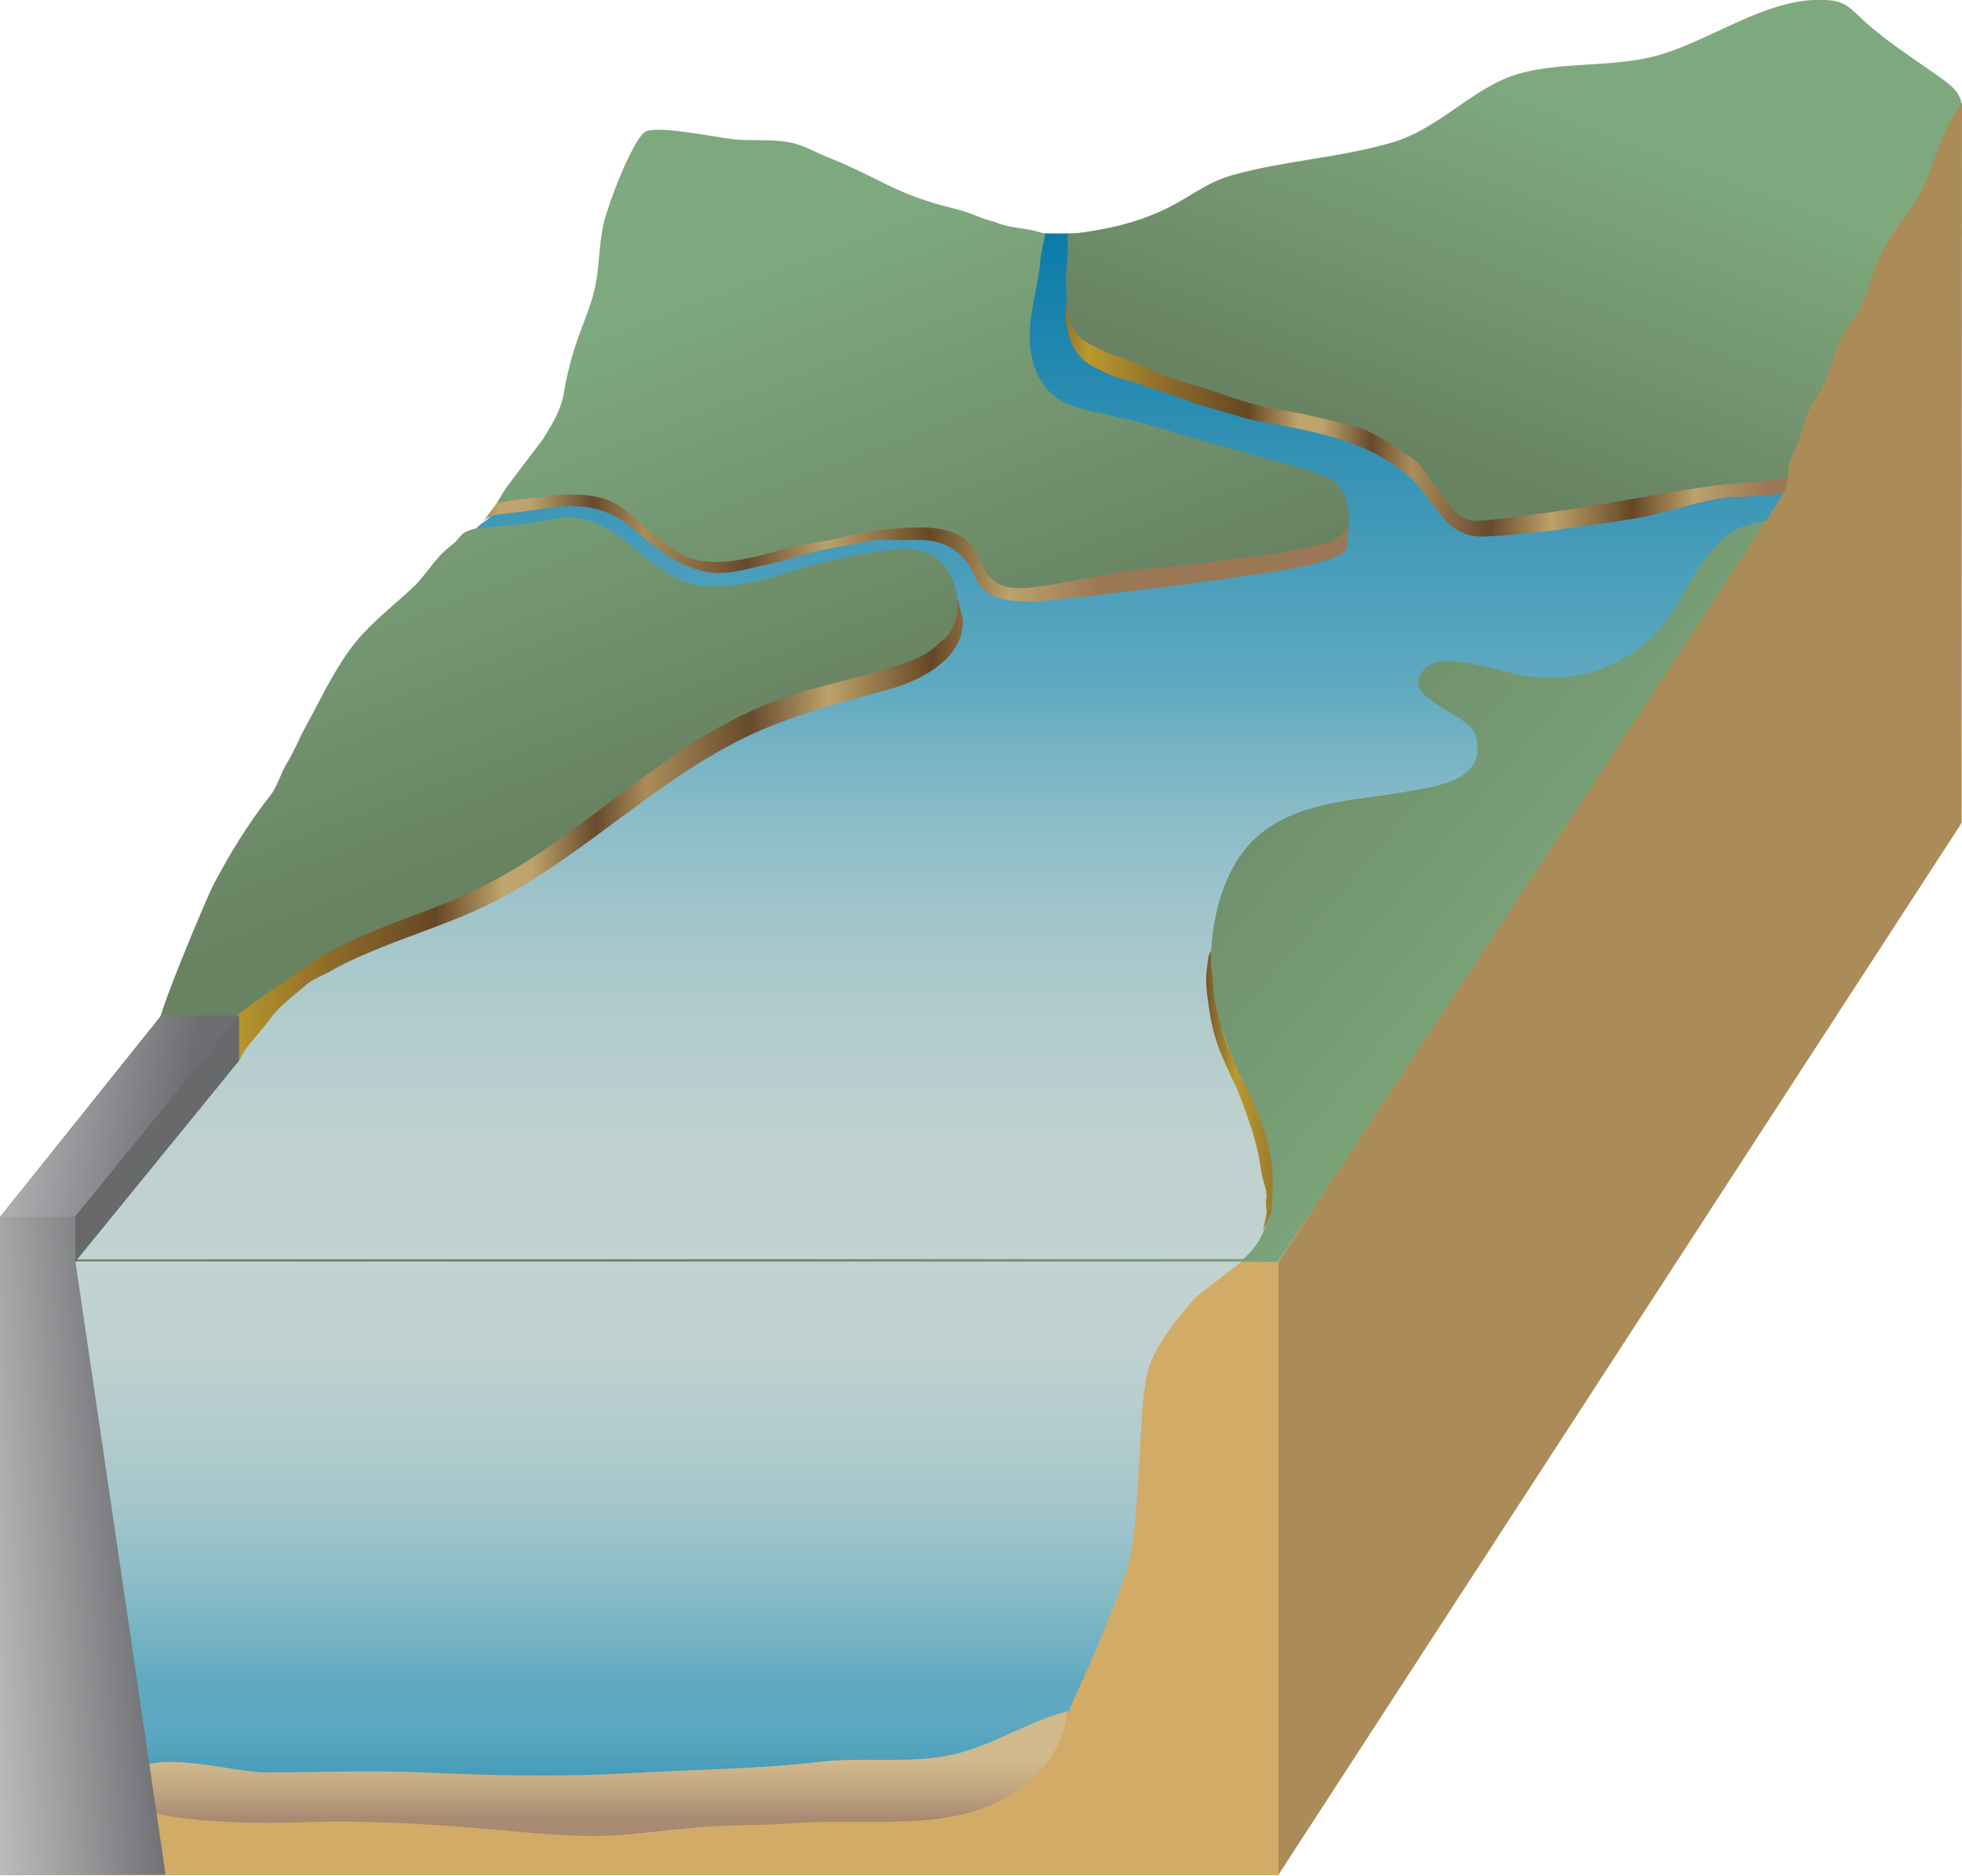 
        <svg xmlns:rdf="http://www.w3.org/1999/02/22-rdf-syntax-ns#" xmlns="http://www.w3.org/2000/svg" xmlns:cc="http://creativecommons.org/ns#" xmlns:xlink="http://www.w3.org/1999/xlink" xmlns:dc="http://purl.org/dc/elements/1.1/" x="0px" y="0px" width="500" height="478" viewBox="0 0 500 478" xml:space="preserve">
            <title>Australia QLD: Wivenhoe Dam</title>
            <desc xmlns:ian_image_library="https://ian.umces.edu/media-library/">
                <ian_image_library:title>Australia QLD: Wivenhoe Dam</ian_image_library:title>
                <ian_image_library:descr>Illustration of Wivenhoe Dam in Queensland, Australia</ian_image_library:descr>
                <ian_image_library:scene>
                    <ian_image_library:contains>diagram, template, base, ecosystem, aquatic, freshwater river, stream, tributary, Australia, QueenslQLD, Wivenhoe, Dam, Brisbane River, Lake, Wivenhoe</ian_image_library:contains>
                    <ian_image_library:when>2005-03-03</ian_image_library:when>
                </ian_image_library:scene>
            </desc>
            
<g id="ian_symbols_9981f40ef24a88f491bc89c5b3beb853">
	<g>
			<linearGradient id="ian_symbols_c94a75ead1438664dd513c8fb7436946" gradientUnits="userSpaceOnUse" x1="385.651" y1="6.671" x2="261.081" y2="-88.999" gradientTransform="matrix(0.996 0 0 0.915 -0.651 280.849)">
			<stop  offset="0" style="stop-color:#7EA97E"/>
			<stop  offset="1" style="stop-color:#688362"/>
		</linearGradient>
		<polygon fill="url(#ian_symbols_c94a75ead1438664dd513c8fb7436946)" points="324.2,323.7 1.7,323.7 176.5,62.5 499.1,62.5 		"/>
			<linearGradient id="ian_symbols_54d22fcd914a0de43570051a773e06ad" gradientUnits="userSpaceOnUse" x1="240.615" y1="50.473" x2="240.615" y2="-282.785" gradientTransform="matrix(0.997 0 0 0.919 1.855 278.069)">
			<stop  offset="5.700000e-03" style="stop-color:#C2D3D0"/>
			<stop  offset="0.116" style="stop-color:#BED1CF"/>
			<stop  offset="0.21" style="stop-color:#B2CBCD"/>
			<stop  offset="0.299" style="stop-color:#A1C5CB"/>
			<stop  offset="0.385" style="stop-color:#89BBC7"/>
			<stop  offset="0.467" style="stop-color:#69AEC3"/>
			<stop  offset="0.486" style="stop-color:#60AAC1"/>
			<stop  offset="0.898" style="stop-color:#0377A7"/>
		</linearGradient>
		<path fill="url(#ian_symbols_54d22fcd914a0de43570051a773e06ad)" d="M12.2,320.9c2.5-3.5,3.4-13.1,6.3-18.5c4.9-8.9,13.5-14.1,19.9-21.8c6.6-7.9,7.9-17.1,12.2-26
			c4.4-9.2,6-19.1,10.4-28.2c9.6-19.8,34.8-20,47.7-36.3c4.1-5.2,5.7-11.7,8.3-17.7c1-2.4,3.5-5.2,3.3-7.8
			c-0.2-3.4-0.4-6.8-0.6-10.2c-0.2-3.5-0.4-7-0.5-10.6c0-2.7-0.5-5.1,0.9-7.5c1-1.6,2.1-2.6,3.6-3.6c1.5-0.9,2.2-2.7,3.1-4.1
			c1.1-1.6,2.6-2.8,3.9-4.3c4.2-5,9.2-9.2,13.2-14.4c0.8-1,1.2-2.2,2.1-3.1c1.5-1.3,3.3-2.5,5-3.6c1.6-1,3.8-1.5,5.7-2
			c4.2-1.1,8.5-1.6,12.7-2.7c13.5-3.8,27.7-4.5,41.5-6.6c8.5-1.3,17.2-1.5,25.4-4.3c3.7-1.3,8.8-3.2,10.4-7.2
			c1.1-2.7,0.1-5.8,0.1-8.7c0-5,0.7-10,2.6-14.7c0.9-2.4,6.5,0.7,7.9,1.1c7.6,2.3,14.6,0.9,22.3,1.6c7.7,0.7,15.6-0.7,23.3-0.2
			c3.9,0.3,7,1.3,11,1c6-0.4,12.7-0.3,17.9,2.9c5.8,3.6,7,11.7,11.4,16.3c3.1,3.2,7.6,7.2,11.3,9.7c8.3,5.8,22.5,5.6,32.9,6.4
			c20.5,1.6,41.1,1.9,61.6,2.5c7.2,0.2,20.6-2.5,21.9,5.3c1.8,11.1-8.6,24-18.2,28.1c-4.6,2-8.9,1.5-12.9,4.9
			c-9,7.6-11.5,19.5-20.3,27.1c-9.3,8-21.1,10.5-33,8.1c-4.9-1-18.9-5.7-23.1-1.7c-8.1,7.8,10.8,10.9,12.7,17.5
			c3.2,11.5-10.7,12.8-17.7,14.1c-12,2.2-25.6,2.2-36.1,9.9c-11.4,8.3-14.6,25.6-13.6,39.4c1.3,18.2,26.9,54,8.1,69.8"/>
		<rect x="0.7" y="321.5" fill="#D2AB67" width="325.2" height="156.3"/>
			<linearGradient id="ian_symbols_af8941ffc68d7074a1d33baff3867f59" gradientUnits="userSpaceOnUse" x1="168.94" y1="88.335" x2="168.94" y2="223.47" gradientTransform="matrix(1.03 0 0 1.089 -8.692 223.645)">
			<stop  offset="5.700000e-03" style="stop-color:#C2D3D0"/>
			<stop  offset="0.173" style="stop-color:#BED1CF"/>
			<stop  offset="0.316" style="stop-color:#B2CBCD"/>
			<stop  offset="0.451" style="stop-color:#A1C5CB"/>
			<stop  offset="0.581" style="stop-color:#89BBC7"/>
			<stop  offset="0.705" style="stop-color:#69AEC3"/>
			<stop  offset="0.735" style="stop-color:#60AAC1"/>
			<stop  offset="0.804" style="stop-color:#5DA9C1"/>
			<stop  offset="0.855" style="stop-color:#54A4BF"/>
			<stop  offset="0.901" style="stop-color:#449CBA"/>
			<stop  offset="0.943" style="stop-color:#2C8FB4"/>
			<stop  offset="0.982" style="stop-color:#1080AD"/>
			<stop  offset="1" style="stop-color:#0377A7"/>
		</linearGradient>
		<path fill="url(#ian_symbols_af8941ffc68d7074a1d33baff3867f59)" d="M316.4,321.5l-11.3,8.7c0,0-11,11.3-12.9,20.3s-1.7,33.8-4.1,45.8s-22.4,54.1-22.4,54.1L197,463.2
			l-70,1.5l-112.7-6.4l0.1-136.9L316.4,321.5L316.4,321.5z"/>
			<linearGradient id="ian_symbols_5df2f929f5289d9499f54ea963adccea" gradientUnits="userSpaceOnUse" x1="151.254" y1="203.932" x2="151.254" y2="218.633" gradientTransform="matrix(1 0 0 1 0 244.856)">
			<stop  offset="0" style="stop-color:#D0B98A"/>
			<stop  offset="0.522" style="stop-color:#C0A581"/>
			<stop  offset="1" style="stop-color:#A88A72"/>
		</linearGradient>
		<path fill="url(#ian_symbols_5df2f929f5289d9499f54ea963adccea)" d="M270.6,442.1c0.7-1.9,1.2-4,1.5-6.1c-10.2,2.6-19.1,8.8-29.5,11.1c-11,2.4-22.5,0.5-33.6,1.8
			c-16.1,1.9-32.3,1.9-48.5,2.9c-17.6,1-35.3,0.6-52.9-0.2c-13.6-0.6-26.5,0-40,0c-8.4,0-28.2-6.3-35,0.5
			c-12.8,12.8,34.3,12.6,41.7,12.3c18-0.8,36.2,0.4,54.2,2c10,0.9,20.3,1.9,30.3,1.1c8.6-0.7,17.1-2,25.9-2.3
			c5.5-0.2,11-0.2,16.6-0.6c16.3-1.4,37.3,2,52.4-5.2C261.7,455.4,267.9,449.9,270.6,442.1L270.6,442.1z"/>
			<linearGradient id="ian_symbols_ddf2f095026b4dc481fff60a1ac62e7f" gradientUnits="userSpaceOnUse" x1="46.473" y1="128.333" x2="-1.937" y2="132.214" gradientTransform="matrix(0.934 0 0 0.961 -5.761 269.182)">
			<stop  offset="0" style="stop-color:#6D6E71"/>
			<stop  offset="0.58" style="stop-color:#9C9EA0"/>
			<stop  offset="1" style="stop-color:#BCBEC0"/>
		</linearGradient>
		<polygon fill="url(#ian_symbols_ddf2f095026b4dc481fff60a1ac62e7f)" points="0,310 19.1,310 19.1,320.6 42.2,477.7 0,477.8 		"/>
			<linearGradient id="ian_symbols_19eb90ba742c9bb4e1b2a4c0685ae9cb" gradientUnits="userSpaceOnUse" x1="42.525" y1="-33.075" x2="300.176" y2="-33.075" gradientTransform="matrix(1 0 0 1 0 244.856)">
			<stop  offset="0" style="stop-color:#674A2D"/>
			<stop  offset="6.210000e-02" style="stop-color:#BA992F"/>
			<stop  offset="0.158" style="stop-color:#8E6D2A"/>
			<stop  offset="0.266" style="stop-color:#664724"/>
			<stop  offset="0.333" style="stop-color:#C0A66E"/>
			<stop  offset="0.362" style="stop-color:#BDA26B"/>
			<stop  offset="0.424" style="stop-color:#674A2D"/>
			<stop  offset="0.475" style="stop-color:#AB8C59"/>
			<stop  offset="0.576" style="stop-color:#674A2D"/>
			<stop  offset="0.655" style="stop-color:#BDA26B"/>
			<stop  offset="0.757" style="stop-color:#664724"/>
			<stop  offset="0.836" style="stop-color:#BDA26B"/>
			<stop  offset="0.927" style="stop-color:#9A7855"/>
		</linearGradient>
		<path fill="url(#ian_symbols_19eb90ba742c9bb4e1b2a4c0685ae9cb)" d="M244,164c0.8-1.5,1.3-3.2,1.4-5.1c0.1-2-1-3.8-1.1-5.8c-2.9-0.7-6.3-0.7-9.2,0
			c-3.3,0.8-6.6,1.9-10,2.6c-7.8,1.5-14.9,5.5-22.9,6.6c-13,1.8-29.1,3.9-41.4-2c-8.9-4.2-23.8-5.5-33.3-2.7
			c-3.9,1.1-8.9,2.2-12.2,4.7c-3.4,2.6-4.8,6.8-7.4,10.4c-7.7,10.7-16.1,15-25.8,23.6c-10.8,9.5-18.7,21.5-25.2,33.7
			c-0.3,0.5-0.5,1.1-0.8,1.6c-4.6,9.6-8.8,19.5-12.7,29.4c-1.7,4.2,2,3.8,4.7,5.4c1.4,0.8,2.6,2,4.1,2.6c1.6,0.6,6,2.4,7.6,1.9
			c1.5-0.4,1.7-2.1,2.6-3.3c2-2.8,4.5-5.3,6.6-8.2c2.2-3.1,5.9-5.7,8.7-8.2c1.9-1.8,4.6-2.6,6.8-3.9c2.9-1.7,6-3.1,9.1-4.4
			c9-3.9,18.4-6.8,27.4-10.8c28-12.6,47.8-36.5,76.7-47.6c6.5-2.5,13.1-4.5,19.7-6.4c6.7-1.9,13.6-3.1,19.5-6.9
			C239.9,169.3,242.5,167,244,164L244,164z"/>
			<linearGradient id="ian_symbols_d5cdb14f908410942108234286c36445" gradientUnits="userSpaceOnUse" x1="96.058" y1="-190.039" x2="143.735" y2="-75.832" gradientTransform="matrix(0.997 0 0 0.919 -7.111903e-02 278.205)">
			<stop  offset="0" style="stop-color:#7EA97E"/>
			<stop  offset="1" style="stop-color:#688362"/>
		</linearGradient>
		<path fill="url(#ian_symbols_d5cdb14f908410942108234286c36445)" d="M241.7,161.7c4.1-5.3,2.5-14.7-2.3-18.9c-4.6-4.1-11.6-2.9-17.2-2.1c-3.3,0.5-6.5,1.3-9.8,2
			c-12.3,2.5-26.5,10-39.1,5.1c-2.3-0.9-4.6-2.7-6.7-4.1c-2.8-1.9-5.2-4.3-7.9-6.4c-3.2-2.4-7.3-4.7-11.3-5.3
			c-3.7-0.5-7.5,0.6-11.2,1.1c-3.3,0.5-6.7,0.8-10,1.1c-2.4,0.2-5.1,0.2-7.3,1.2c-1.4,0.6-2,2-3.2,3c-1.4,1.1-2.6,2.1-3.8,3.4
			c-2.4,2.7-4.3,5.7-6.9,8.1c-5.4,5-11.6,9.7-15.9,15.7c-4.5,6.2-7.7,13.2-11.4,19.9c-1.6,2.9-2.8,6.1-4.5,8.8s-2.4,6-4.4,8.5
			c-5.6,7.1-10.3,14.8-14.5,22.8c-1.4,2.7-15.6,36-13.9,36.7c2.5,1,4.4,0.8,7,1.6c6.1,1.9,10.5-3.4,14.8-6.6
			c5.4-3.9,10.9-7.8,16.4-11.5c12.2-8.3,27.2-12,40.6-18.1c28.3-12.9,48.3-37.4,77.5-48.8c11.8-4.6,24.8-6.3,36.5-11
			c2.5-1,4.9-2.6,6.7-4.6C240.7,163,241.2,162.4,241.7,161.7L241.7,161.7z"/>
			<linearGradient id="ian_symbols_029f2f66e64c80743d04c275d575e0b9" gradientUnits="userSpaceOnUse" x1="7.569" y1="3.885" x2="-42.989" y2="3.885" gradientTransform="matrix(0.985 0 -0.174 0.907 39.555 280.825)">
			<stop  offset="0" style="stop-color:#6D6E71"/>
			<stop  offset="1" style="stop-color:#BCBEC0"/>
		</linearGradient>
		<polygon fill="url(#ian_symbols_029f2f66e64c80743d04c275d575e0b9)" points="60.9,258.7 41.1,258.7 0,310 20.9,310 		"/>
		<polygon fill="#67696B" points="60.9,270.3 19.1,321.6 19.1,310 60.9,258.7 		"/>
			<linearGradient id="ian_symbols_8db9a8ed9a6dfa4485efc61e4c4ad55b" gradientUnits="userSpaceOnUse" x1="265.014" y1="-174.042" x2="465.269" y2="-171.906" gradientTransform="matrix(1 0 0 1 0 244.856)">
			<stop  offset="0" style="stop-color:#674A2D"/>
			<stop  offset="6.210000e-02" style="stop-color:#BA992F"/>
			<stop  offset="0.158" style="stop-color:#8E6D2A"/>
			<stop  offset="0.266" style="stop-color:#664724"/>
			<stop  offset="0.333" style="stop-color:#C0A66E"/>
			<stop  offset="0.362" style="stop-color:#BDA26B"/>
			<stop  offset="0.424" style="stop-color:#674A2D"/>
			<stop  offset="0.475" style="stop-color:#AB8C59"/>
			<stop  offset="0.576" style="stop-color:#674A2D"/>
			<stop  offset="0.655" style="stop-color:#BDA26B"/>
			<stop  offset="0.757" style="stop-color:#664724"/>
			<stop  offset="0.836" style="stop-color:#BDA26B"/>
			<stop  offset="0.927" style="stop-color:#9A7855"/>
		</linearGradient>
		<path fill="url(#ian_symbols_8db9a8ed9a6dfa4485efc61e4c4ad55b)" d="M304.9,102.9c0.3,0.1,10.6,3.1,10.9,3.2c8.1,2.8,30.6,3.2,44.1,16.1c6.1,5.8,8.4,14.8,18.2,14.5
			c7.4-0.3,14.9-1.1,22.2-2.2c7.4-1.1,15.3-1.9,22.5-3.7c6.4-1.6,13.5-4.1,20-4.2c8.9-0.2,23.1-0.8,27.4-10.4
			c2.1-4.7,3.5-10,6.5-14.3c5.5-8,13.4-14.9,18.1-23.4c0.1,0.4,0.1,0.9,0.3,1.3c1.8-6.7,1.3-13.6-1.6-20.5c-1.7-8.8-3.3-17.6-5-26.5
			c-0.6-3.4-0.6-9.4-2.9-12c-2.5-2.8-6.7-4.8-9.6-7.4c-3.3-2.9-4.6-4.8-9.6-5.1c-15.6-0.9-30.5,11.1-45.2,14.3
			c-10.5,2.3-22.2,1.2-32.4,3.8c-12.1,3.1-20.2,13.5-32.9,17.2c-13.3,3.8-27.4,4.4-40.7,8.1c-7,1.9-11.2,5.7-17.2,8.5
			c-6.7,3.1-16.8,6.3-24.3,5.5c0.4,5.7-2.6,10.4-2,16.1c0.5,4.9,2.2,9.2,6.9,11.6c1.8,0.9,4,2.1,5.9,2.7
			C289.5,97.5,300.1,101,304.9,102.9L304.9,102.9z"/>
			<linearGradient id="ian_symbols_1680f80f1c6344b4691b3204b1706b20" gradientUnits="userSpaceOnUse" x1="401.213" y1="-270.491" x2="362.911" y2="-177.46" gradientTransform="matrix(0.997 0 0 0.919 8.168097e-02 277.226)">
			<stop  offset="0" style="stop-color:#7EA97E"/>
			<stop  offset="1" style="stop-color:#688362"/>
		</linearGradient>
		<path fill="url(#ian_symbols_1680f80f1c6344b4691b3204b1706b20)" d="M312.8,100.9c1.8,0.7,8.2,2.6,10.1,2.9c9.4,1.5,12.9,2.6,22.1,4.7c4.4,1,10.2,5.2,13.8,7.5
			c4.2,2.7,4,4.5,7.4,8.3c3.2,3.7,5,8.7,10.4,8.4c6.1-0.4,12.5-1.4,18.6-2.2c14-1.9,27.9-4.9,42-6.8c6.9-1,16.8-0.8,23-3.6
			c9.8-4.4,10.2-16.1,15.4-23.8c4-5.9,8.7-11.2,13-16.9c3.8-4.9,6.4-10.5,9.6-15.8c5.7-9.5-3.6-6.8-5-14.6c-1.1-5.8,3.2-9.5,4.6-13
			c1.3-3.3,2.5-3.5,2.4-7.1c-0.2-4.9-1.9-6.4-5.7-9.1c-6.8-4.9-13.5-9-19.6-14.6c-3.3-3-4.6-5-9.6-5.2
			c-15.6-0.9-30.5,11.5-45.2,14.7c-10.5,2.3-22.2,1.2-32.4,3.9c-12.1,3.2-20.2,13.9-32.9,17.7c-13.3,3.9-27.4,4.6-40.7,8.3
			c-7,2-11.2,5.9-17.2,8.7c-7.9,3.8-16.1,5.4-24.8,6.4c-0.1,2.1,0.1,4.1-0.1,6.2c-0.2,2.1-0.4,4.2-0.3,6.3c0.2,3.6-0.2,7.5,1.4,11
			c0.9,1.8,2.4,3.3,4.3,4.3c1.8,0.9,4,2.2,5.9,2.8c4.2,1.3,7.7,3,11.8,4.7C300.6,97.4,306.9,98.6,312.8,100.9L312.8,100.9z"/>
		<path fill="#AB8C59" d="M500,26.1c-6.7,8.5-7.2,20-14.1,28.5c-3.2,3.9-5.9,8.3-7.8,13c-1.2,2.9-1.8,6.1-3.1,8.9
			c-1.9,4.1-5,7.2-6.6,11.5c-1.6,4.4-2.8,9-5.4,12.9c-2.1,3.1-3.3,6.9-4.3,10.5c-0.5,2-1.7,3.8-2.4,5.7c-1,2.6-0.2,5.1-1.7,8.4
			S325.8,321.4,325.8,321.4v156.3l174.1-268L500,26.1L500,26.1z"/>
			<linearGradient id="ian_symbols_98fda4f24e937294cd317f255d833080" gradientUnits="userSpaceOnUse" x1="305.882" y1="33.101" x2="452.57" y2="32.202" gradientTransform="matrix(1 0 0 1 0 244.856)">
			<stop  offset="0" style="stop-color:#674A2D"/>
			<stop  offset="6.210000e-02" style="stop-color:#BA992F"/>
			<stop  offset="0.158" style="stop-color:#8E6D2A"/>
			<stop  offset="0.266" style="stop-color:#664724"/>
			<stop  offset="0.333" style="stop-color:#C0A66E"/>
			<stop  offset="0.362" style="stop-color:#BDA26B"/>
			<stop  offset="0.424" style="stop-color:#674A2D"/>
			<stop  offset="0.475" style="stop-color:#AB8C59"/>
			<stop  offset="0.576" style="stop-color:#674A2D"/>
			<stop  offset="0.655" style="stop-color:#BDA26B"/>
			<stop  offset="0.757" style="stop-color:#664724"/>
			<stop  offset="0.836" style="stop-color:#BDA26B"/>
			<stop  offset="0.927" style="stop-color:#9A7855"/>
		</linearGradient>
		<path fill="url(#ian_symbols_98fda4f24e937294cd317f255d833080)" d="M318.5,278.9c-2.6-5.4-5.5-10.7-7.1-16.5c-0.8-2.9-1.6-5.6-2-8.6c-0.3-2.8-0.5-5.8-0.8-8.5
			c-0.1-1,0.1-2.1,0-3.1c-0.8,1.4-0.8,2.8-1,4.4c-0.6,3.7,0.1,7.2,0.6,10.9c0.6,4.1,1.7,8,3.3,11.8c1.8,4.2,3.9,8.1,5.4,12.4
			c1.9,5.2,3.7,10.5,4.4,16c0.2,1.4,0.5,2.7,0.9,4c0.2,0.7,0.4,1.4,0.5,2.1c0.3,1.1-0.3,2.1-0.1,3.2c0.1,0.6,0.1,1.2,0.2,1.8
			c0,0.7-0.9,4.1-0.9,4.8c0.2-0.7,2-4.1,2.1-4.8c0.2-1.1,0.2-2.1,0.2-3.1s0.1-1.9,0.1-2.9c0-2.8,0-5.3-0.5-8.1
			c-0.8-4.9-2.8-10.6-5-15.1C318.7,279.4,318.6,279.2,318.5,278.9L318.5,278.9z"/>
			<linearGradient id="ian_symbols_a941659b1b47d654dd5679b69d2fee73" gradientUnits="userSpaceOnUse" x1="42.662" y1="-147.32" x2="300.315" y2="-147.32" gradientTransform="matrix(1 0 0 1 -0.879 243.398)">
			<stop  offset="0" style="stop-color:#674A2D"/>
			<stop  offset="6.210000e-02" style="stop-color:#BA992F"/>
			<stop  offset="0.158" style="stop-color:#8E6D2A"/>
			<stop  offset="0.266" style="stop-color:#664724"/>
			<stop  offset="0.333" style="stop-color:#C0A66E"/>
			<stop  offset="0.362" style="stop-color:#BDA26B"/>
			<stop  offset="0.424" style="stop-color:#674A2D"/>
			<stop  offset="0.475" style="stop-color:#AB8C59"/>
			<stop  offset="0.576" style="stop-color:#674A2D"/>
			<stop  offset="0.655" style="stop-color:#BDA26B"/>
			<stop  offset="0.757" style="stop-color:#664724"/>
			<stop  offset="0.836" style="stop-color:#BDA26B"/>
			<stop  offset="0.927" style="stop-color:#9A7855"/>
		</linearGradient>
		<path fill="url(#ian_symbols_a941659b1b47d654dd5679b69d2fee73)" d="M264.6,153.2c10.3-0.8,20.6-2.3,31-3.5c8.5-1,17.1-2.3,25.5-3.5c1.3-0.2,21.8-2.8,22.1-6.8
			c0.6-8.2,1.2-6.7,0.6-7c-9.4-5.3-2.2-3.3-7.6-5s-10.6-4.5-15.6-7c-5.5-2.7-12-4.3-18.1-5.1c-4.7-0.7-9.3-0.3-13.8-1.9
			c-4.7-1.8-9.6-4.5-14.2-6.8c-4.3-2.1-8.8-4.7-11.4-8.9c-3.2-5.3-3.3-11.8-2.2-17.8c0.4-1.9,1.8-3.9,1.6-5.8
			c-0.3-2.7-3-5.1-4.8-6.9c-2.9-2.9-6.9-5.2-10.6-7c-0.9-0.4-2.5-1.1-3.5-1.2c-1-0.1-2.1,0.5-3.2,0.3c-2.3-0.3-4.3-1.6-6.3-2.6
			c-3.2-1.4-6.5-3-9.7-4.5c-4.6-2.2-9.1-4.5-13.9-6.4c-3.8-1.5-6.7-3.4-10.9-4c-4.3-0.6-8.6-0.2-12.9-0.6
			c-4.8-0.4-19.4-3.6-22.4-1.8c-1.8,1.1-4.4,6.7-5.2,8.6c-1.7,3.9-3.5,8.4-4.8,12.5c-1.7,5.4-1.4,11.7-2.5,17.3
			c-1.2,6-2.9,11.8-4.8,17.6c-0.8,2.4-2,4.5-3,6.8c-1.7,4-1.8,8.8-4.4,12.4c-1.3,1.8-3.2,2.2-4.6,3.6c-4.7,4.5-8,9.6-12,14.8
			c1.5-1.9,5.1-2.1,7.3-2.3c5.4-0.5,10.9-1.9,16.4-1.7c5.7,0.1,10.3,2.1,14.6,5.7c5.2,4.4,10.1,8.7,16.9,10.6
			c6.3,1.8,11.5-0.3,17.6-1.5c4.7-1,9.2-2.7,13.8-3.7c3.7-0.8,7.4-1.1,11.1-2.1c3.8-1,7.1-0.2,11-0.4c6.3-0.3,11,0.7,14.9,5.9
			c2.2,2.9,2.2,6.2,5.8,8C255.7,153.2,260.8,153.5,264.6,153.2L264.6,153.2z"/>
			<linearGradient id="ian_symbols_e19cddadda0a11d489321a8a8f343d15" gradientUnits="userSpaceOnUse" x1="206.295" y1="-236.077" x2="254.139" y2="-121.458" gradientTransform="matrix(0.997 0 0 0.919 0.344 280.408)">
			<stop  offset="0" style="stop-color:#7EA97E"/>
			<stop  offset="1" style="stop-color:#688362"/>
		</linearGradient>
		<path fill="url(#ian_symbols_e19cddadda0a11d489321a8a8f343d15)" d="M261.5,149.8c4-0.3,9.7-1.4,12.9-2c7.8-1.3,14.2-2.7,22.1-3.2c5.2-0.4,9.4-1.2,14.3-1.7
			c4-0.5,12.5-1.6,16.5-2.3c4.9-0.9,7.4-1.2,11-2.3c2.5-0.8,5.5-2.8,5.5-5.9c0-5-1.9-9.4-5.8-10.9c-7.1-2.8-12.5-3.8-19.3-5.8
			c-5.8-1.8-14.5-3.8-20.3-5.8c-5.3-1.8-11.4-3.1-16.9-4.4c-7.1-1.6-13.9-2.6-17.3-10.6c-4.1-9.5,0-18.7,0.9-28.3
			c0.2-2.4,0.8-4.6,1.3-6.9c-3.2-1.4-6.7-1.4-10-2.2c-3.3-0.8-6.5-2.1-9.7-3.3c-2.9-1-6-1.6-8.9-2.5c-4.3-1.3-8.5-3-12.5-5
			c-4.6-2.3-9.2-4.6-14-6.5c-3.9-1.5-6.7-3.5-11.1-4.1c-4.3-0.6-8.7-0.2-13.1-0.6c-4.9-0.5-19.6-3.7-22.7-1.9
			c-1.8,1.1-4.4,6.9-5.3,8.8c-1.8,4-3.5,8.6-4.8,12.8c-1.7,5.5-1.4,12-2.6,17.7c-1,4.9-3.2,9.6-4.8,14.4c-1,2.8-1.7,5.7-2.4,8.6
			c-0.3,1.2-0.5,2.4-0.7,3.6c-0.7,4.9-3,8.4-5.5,12.5c-0.5,0.7-9.2,12-9.9,13.2c-0.3,0.5-1.3,2.2-1.5,2.5l-0.1,0.1
			c-0.2,0.3,0.6,0.4,1.2,0.2c2-0.6,4.2-0.7,6.3-0.9c2.2-0.3,4.4-0.6,6.6-0.8c4.2-0.4,8.6-0.5,12.8,0.7c2.3,0.7,4.5,1.9,6.4,3.5
			c2.7,2.3,5.3,4.7,8,6.8c1.6,1.3,3.6,2.9,5.4,3.9c9.2,4.9,21.8-0.5,31.1-2.4c3-0.6,6.1-0.9,9.1-1.7c6.9-1.8,13.2-2.6,20.4-2.7
			c5.4-0.1,11.7,1,14.5,6.1c1.4,2.4,2,5,4.1,6.9C254.9,149.6,258.1,150.1,261.5,149.8L261.5,149.8z"/>
	</g>
</g>
</svg>
